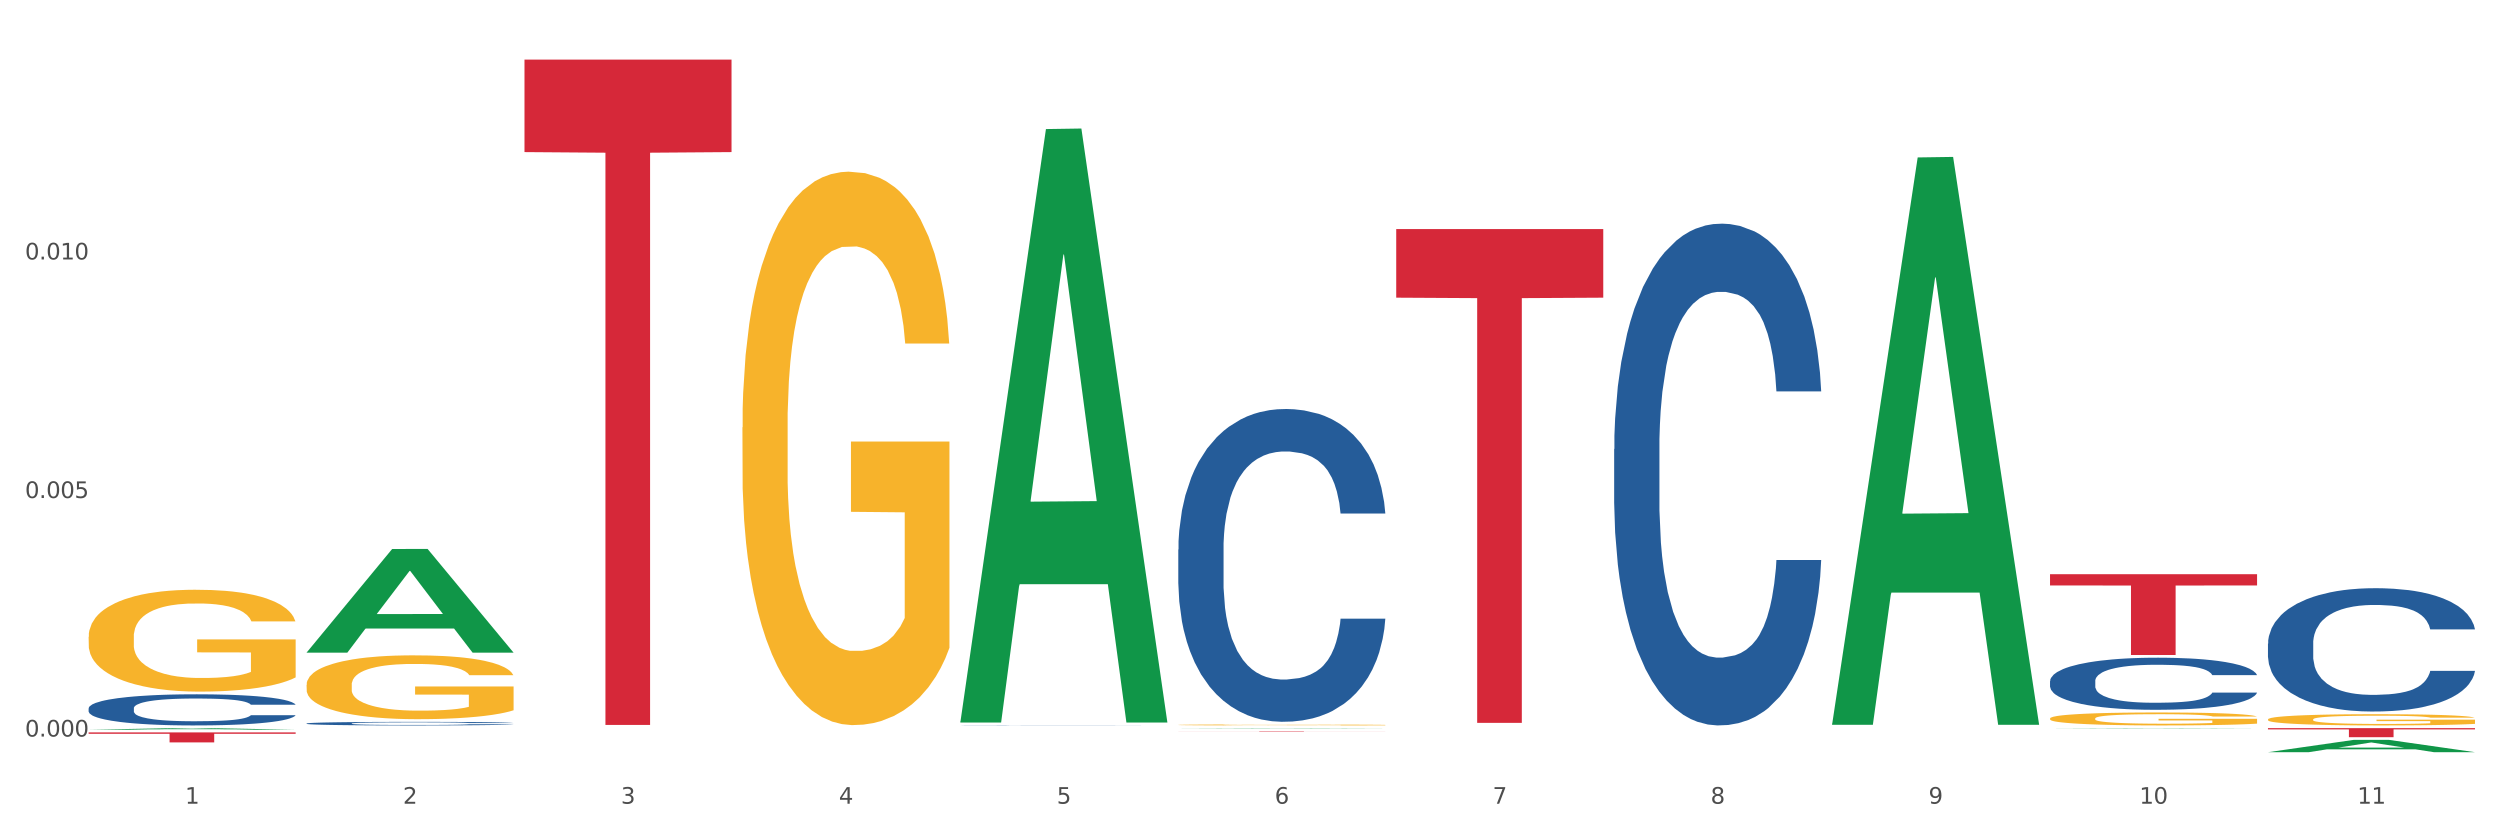 <?xml version="1.0" encoding="utf-8" standalone="no"?>
<!DOCTYPE svg PUBLIC "-//W3C//DTD SVG 1.1//EN"
  "http://www.w3.org/Graphics/SVG/1.1/DTD/svg11.dtd">
<svg xmlns:xlink="http://www.w3.org/1999/xlink" width="1080pt" height="360pt" viewBox="0 0 1080 360" xmlns="http://www.w3.org/2000/svg" version="1.1">
 <rect x="0" y="0" width="1080" height="360" fill="#333333" stroke="none"/>
 <defs>
  <style type="text/css">*{stroke-linejoin: round; stroke-linecap: butt}</style>
 </defs>
 <g id="figure_1">
  <g id="patch_1">
   <path d="M 0 360 
L 1080 360 
L 1080 0 
L 0 0 
z
" style="fill: #ffffff; stroke: #ffffff; stroke-linejoin: miter"/>
  </g>
  <g id="axes_1">
   <g id="matplotlib.axis_1">
    <g id="xtick_1">
     <g id="text_1">
      <!-- 1 -->
      <g style="fill: #4d4d4d" transform="translate(79.949 347.204) scale(0.096 -0.096)">
       <defs>
        <path id="DejaVuSans-31" d="M 794 531 
L 1825 531 
L 1825 4091 
L 703 3866 
L 703 4441 
L 1819 4666 
L 2450 4666 
L 2450 531 
L 3481 531 
L 3481 0 
L 794 0 
L 794 531 
z
" transform="scale(0.016)"/>
       </defs>
       <use xlink:href="#DejaVuSans-31"/>
      </g>
     </g>
    </g>
    <g id="xtick_2">
     <g id="text_2">
      <!-- 2 -->
      <g style="fill: #4d4d4d" transform="translate(174.097 347.204) scale(0.096 -0.096)">
       <defs>
        <path id="DejaVuSans-32" d="M 1228 531 
L 3431 531 
L 3431 0 
L 469 0 
L 469 531 
Q 828 903 1448 1529 
Q 2069 2156 2228 2338 
Q 2531 2678 2651 2914 
Q 2772 3150 2772 3378 
Q 2772 3750 2511 3984 
Q 2250 4219 1831 4219 
Q 1534 4219 1204 4116 
Q 875 4013 500 3803 
L 500 4441 
Q 881 4594 1212 4672 
Q 1544 4750 1819 4750 
Q 2544 4750 2975 4387 
Q 3406 4025 3406 3419 
Q 3406 3131 3298 2873 
Q 3191 2616 2906 2266 
Q 2828 2175 2409 1742 
Q 1991 1309 1228 531 
z
" transform="scale(0.016)"/>
       </defs>
       <use xlink:href="#DejaVuSans-32"/>
      </g>
     </g>
    </g>
    <g id="xtick_3">
     <g id="text_3">
      <!-- 3 -->
      <g style="fill: #4d4d4d" transform="translate(268.244 347.204) scale(0.096 -0.096)">
       <defs>
        <path id="DejaVuSans-33" d="M 2597 2516 
Q 3050 2419 3304 2112 
Q 3559 1806 3559 1356 
Q 3559 666 3084 287 
Q 2609 -91 1734 -91 
Q 1441 -91 1130 -33 
Q 819 25 488 141 
L 488 750 
Q 750 597 1062 519 
Q 1375 441 1716 441 
Q 2309 441 2620 675 
Q 2931 909 2931 1356 
Q 2931 1769 2642 2001 
Q 2353 2234 1838 2234 
L 1294 2234 
L 1294 2753 
L 1863 2753 
Q 2328 2753 2575 2939 
Q 2822 3125 2822 3475 
Q 2822 3834 2567 4026 
Q 2313 4219 1838 4219 
Q 1578 4219 1281 4162 
Q 984 4106 628 3988 
L 628 4550 
Q 988 4650 1302 4700 
Q 1616 4750 1894 4750 
Q 2613 4750 3031 4423 
Q 3450 4097 3450 3541 
Q 3450 3153 3228 2886 
Q 3006 2619 2597 2516 
z
" transform="scale(0.016)"/>
       </defs>
       <use xlink:href="#DejaVuSans-33"/>
      </g>
     </g>
    </g>
    <g id="xtick_4">
     <g id="text_4">
      <!-- 4 -->
      <g style="fill: #4d4d4d" transform="translate(362.392 347.204) scale(0.096 -0.096)">
       <defs>
        <path id="DejaVuSans-34" d="M 2419 4116 
L 825 1625 
L 2419 1625 
L 2419 4116 
z
M 2253 4666 
L 3047 4666 
L 3047 1625 
L 3713 1625 
L 3713 1100 
L 3047 1100 
L 3047 0 
L 2419 0 
L 2419 1100 
L 313 1100 
L 313 1709 
L 2253 4666 
z
" transform="scale(0.016)"/>
       </defs>
       <use xlink:href="#DejaVuSans-34"/>
      </g>
     </g>
    </g>
    <g id="xtick_5">
     <g id="text_5">
      <!-- 5 -->
      <g style="fill: #4d4d4d" transform="translate(456.54 347.204) scale(0.096 -0.096)">
       <defs>
        <path id="DejaVuSans-35" d="M 691 4666 
L 3169 4666 
L 3169 4134 
L 1269 4134 
L 1269 2991 
Q 1406 3038 1543 3061 
Q 1681 3084 1819 3084 
Q 2600 3084 3056 2656 
Q 3513 2228 3513 1497 
Q 3513 744 3044 326 
Q 2575 -91 1722 -91 
Q 1428 -91 1123 -41 
Q 819 9 494 109 
L 494 744 
Q 775 591 1075 516 
Q 1375 441 1709 441 
Q 2250 441 2565 725 
Q 2881 1009 2881 1497 
Q 2881 1984 2565 2268 
Q 2250 2553 1709 2553 
Q 1456 2553 1204 2497 
Q 953 2441 691 2322 
L 691 4666 
z
" transform="scale(0.016)"/>
       </defs>
       <use xlink:href="#DejaVuSans-35"/>
      </g>
     </g>
    </g>
    <g id="xtick_6">
     <g id="text_6">
      <!-- 6 -->
      <g style="fill: #4d4d4d" transform="translate(550.688 347.204) scale(0.096 -0.096)">
       <defs>
        <path id="DejaVuSans-36" d="M 2113 2584 
Q 1688 2584 1439 2293 
Q 1191 2003 1191 1497 
Q 1191 994 1439 701 
Q 1688 409 2113 409 
Q 2538 409 2786 701 
Q 3034 994 3034 1497 
Q 3034 2003 2786 2293 
Q 2538 2584 2113 2584 
z
M 3366 4563 
L 3366 3988 
Q 3128 4100 2886 4159 
Q 2644 4219 2406 4219 
Q 1781 4219 1451 3797 
Q 1122 3375 1075 2522 
Q 1259 2794 1537 2939 
Q 1816 3084 2150 3084 
Q 2853 3084 3261 2657 
Q 3669 2231 3669 1497 
Q 3669 778 3244 343 
Q 2819 -91 2113 -91 
Q 1303 -91 875 529 
Q 447 1150 447 2328 
Q 447 3434 972 4092 
Q 1497 4750 2381 4750 
Q 2619 4750 2861 4703 
Q 3103 4656 3366 4563 
z
" transform="scale(0.016)"/>
       </defs>
       <use xlink:href="#DejaVuSans-36"/>
      </g>
     </g>
    </g>
    <g id="xtick_7">
     <g id="text_7">
      <!-- 7 -->
      <g style="fill: #4d4d4d" transform="translate(644.835 347.204) scale(0.096 -0.096)">
       <defs>
        <path id="DejaVuSans-37" d="M 525 4666 
L 3525 4666 
L 3525 4397 
L 1831 0 
L 1172 0 
L 2766 4134 
L 525 4134 
L 525 4666 
z
" transform="scale(0.016)"/>
       </defs>
       <use xlink:href="#DejaVuSans-37"/>
      </g>
     </g>
    </g>
    <g id="xtick_8">
     <g id="text_8">
      <!-- 8 -->
      <g style="fill: #4d4d4d" transform="translate(738.983 347.204) scale(0.096 -0.096)">
       <defs>
        <path id="DejaVuSans-38" d="M 2034 2216 
Q 1584 2216 1326 1975 
Q 1069 1734 1069 1313 
Q 1069 891 1326 650 
Q 1584 409 2034 409 
Q 2484 409 2743 651 
Q 3003 894 3003 1313 
Q 3003 1734 2745 1975 
Q 2488 2216 2034 2216 
z
M 1403 2484 
Q 997 2584 770 2862 
Q 544 3141 544 3541 
Q 544 4100 942 4425 
Q 1341 4750 2034 4750 
Q 2731 4750 3128 4425 
Q 3525 4100 3525 3541 
Q 3525 3141 3298 2862 
Q 3072 2584 2669 2484 
Q 3125 2378 3379 2068 
Q 3634 1759 3634 1313 
Q 3634 634 3220 271 
Q 2806 -91 2034 -91 
Q 1263 -91 848 271 
Q 434 634 434 1313 
Q 434 1759 690 2068 
Q 947 2378 1403 2484 
z
M 1172 3481 
Q 1172 3119 1398 2916 
Q 1625 2713 2034 2713 
Q 2441 2713 2670 2916 
Q 2900 3119 2900 3481 
Q 2900 3844 2670 4047 
Q 2441 4250 2034 4250 
Q 1625 4250 1398 4047 
Q 1172 3844 1172 3481 
z
" transform="scale(0.016)"/>
       </defs>
       <use xlink:href="#DejaVuSans-38"/>
      </g>
     </g>
    </g>
    <g id="xtick_9">
     <g id="text_9">
      <!-- 9 -->
      <g style="fill: #4d4d4d" transform="translate(833.131 347.204) scale(0.096 -0.096)">
       <defs>
        <path id="DejaVuSans-39" d="M 703 97 
L 703 672 
Q 941 559 1184 500 
Q 1428 441 1663 441 
Q 2288 441 2617 861 
Q 2947 1281 2994 2138 
Q 2813 1869 2534 1725 
Q 2256 1581 1919 1581 
Q 1219 1581 811 2004 
Q 403 2428 403 3163 
Q 403 3881 828 4315 
Q 1253 4750 1959 4750 
Q 2769 4750 3195 4129 
Q 3622 3509 3622 2328 
Q 3622 1225 3098 567 
Q 2575 -91 1691 -91 
Q 1453 -91 1209 -44 
Q 966 3 703 97 
z
M 1959 2075 
Q 2384 2075 2632 2365 
Q 2881 2656 2881 3163 
Q 2881 3666 2632 3958 
Q 2384 4250 1959 4250 
Q 1534 4250 1286 3958 
Q 1038 3666 1038 3163 
Q 1038 2656 1286 2365 
Q 1534 2075 1959 2075 
z
" transform="scale(0.016)"/>
       </defs>
       <use xlink:href="#DejaVuSans-39"/>
      </g>
     </g>
    </g>
    <g id="xtick_10">
     <g id="text_10">
      <!-- 10 -->
      <g style="fill: #4d4d4d" transform="translate(924.224 347.204) scale(0.096 -0.096)">
       <defs>
        <path id="DejaVuSans-30" d="M 2034 4250 
Q 1547 4250 1301 3770 
Q 1056 3291 1056 2328 
Q 1056 1369 1301 889 
Q 1547 409 2034 409 
Q 2525 409 2770 889 
Q 3016 1369 3016 2328 
Q 3016 3291 2770 3770 
Q 2525 4250 2034 4250 
z
M 2034 4750 
Q 2819 4750 3233 4129 
Q 3647 3509 3647 2328 
Q 3647 1150 3233 529 
Q 2819 -91 2034 -91 
Q 1250 -91 836 529 
Q 422 1150 422 2328 
Q 422 3509 836 4129 
Q 1250 4750 2034 4750 
z
" transform="scale(0.016)"/>
       </defs>
       <use xlink:href="#DejaVuSans-31"/>
       <use xlink:href="#DejaVuSans-30" transform="translate(63.623 0)"/>
      </g>
     </g>
    </g>
    <g id="xtick_11">
     <g id="text_11">
      <!-- 11 -->
      <g style="fill: #4d4d4d" transform="translate(1018.372 347.204) scale(0.096 -0.096)">
       <use xlink:href="#DejaVuSans-31"/>
       <use xlink:href="#DejaVuSans-31" transform="translate(63.623 0)"/>
      </g>
     </g>
    </g>
    <g id="xtick_12"/>
    <g id="xtick_13"/>
    <g id="xtick_14"/>
    <g id="xtick_15"/>
    <g id="xtick_16"/>
    <g id="xtick_17"/>
    <g id="xtick_18"/>
    <g id="xtick_19"/>
    <g id="xtick_20"/>
    <g id="xtick_21"/>
   </g>
   <g id="matplotlib.axis_2">
    <g id="ytick_1">
     <g id="text_12">
      <!-- 0.000 -->
      <g style="fill: #4d4d4d" transform="translate(10.8 318.193) scale(0.096 -0.096)">
       <defs>
        <path id="DejaVuSans-2e" d="M 684 794 
L 1344 794 
L 1344 0 
L 684 0 
L 684 794 
z
" transform="scale(0.016)"/>
       </defs>
       <use xlink:href="#DejaVuSans-30"/>
       <use xlink:href="#DejaVuSans-2e" transform="translate(63.623 0)"/>
       <use xlink:href="#DejaVuSans-30" transform="translate(95.41 0)"/>
       <use xlink:href="#DejaVuSans-30" transform="translate(159.033 0)"/>
       <use xlink:href="#DejaVuSans-30" transform="translate(222.656 0)"/>
      </g>
     </g>
    </g>
    <g id="ytick_2">
     <g id="text_13">
      <!-- 0.005 -->
      <g style="fill: #4d4d4d" transform="translate(10.8 215.143) scale(0.096 -0.096)">
       <use xlink:href="#DejaVuSans-30"/>
       <use xlink:href="#DejaVuSans-2e" transform="translate(63.623 0)"/>
       <use xlink:href="#DejaVuSans-30" transform="translate(95.41 0)"/>
       <use xlink:href="#DejaVuSans-30" transform="translate(159.033 0)"/>
       <use xlink:href="#DejaVuSans-35" transform="translate(222.656 0)"/>
      </g>
     </g>
    </g>
    <g id="ytick_3">
     <g id="text_14">
      <!-- 0.010 -->
      <g style="fill: #4d4d4d" transform="translate(10.8 112.093) scale(0.096 -0.096)">
       <use xlink:href="#DejaVuSans-30"/>
       <use xlink:href="#DejaVuSans-2e" transform="translate(63.623 0)"/>
       <use xlink:href="#DejaVuSans-30" transform="translate(95.41 0)"/>
       <use xlink:href="#DejaVuSans-31" transform="translate(159.033 0)"/>
       <use xlink:href="#DejaVuSans-30" transform="translate(222.656 0)"/>
      </g>
     </g>
    </g>
    <g id="ytick_4"/>
    <g id="ytick_5"/>
    <g id="ytick_6"/>
   </g>
   <g id="PolyCollection_1">
    <path d="M 38.283 315.241 
L 38.375 315.241 
L 75.258 314.547 
L 90.564 314.546 
L 127.723 315.243 
L 110.02 315.243 
L 101.998 315.08 
L 63.916 315.08 
L 63.64 315.083 
L 55.894 315.243 
L 38.283 315.243 
L 38.283 315.241 
L 68.711 314.984 
L 97.203 314.983 
L 83.095 314.695 
L 82.911 314.693 
L 82.727 314.695 
L 68.619 314.983 
L 68.711 314.984 
L 38.283 315.241 
z
" clip-path="url(#pedf20ba721)" style="fill: #109648"/>
    <path d="M 509.021 313.166 
L 509.127 313.165 
L 509.127 313.152 
L 509.338 313.14 
L 510.394 313.111 
L 511.978 313.087 
L 513.14 313.075 
L 514.301 313.064 
L 515.674 313.054 
L 517.363 313.043 
L 520.426 313.028 
L 522.327 313.02 
L 524.65 313.011 
L 528.874 312.999 
L 531.936 312.992 
L 535.104 312.986 
L 540.278 312.979 
L 543.657 312.976 
L 547.247 312.974 
L 551.577 312.973 
L 554.85 312.972 
L 562.031 312.973 
L 568.155 312.977 
L 571.112 312.979 
L 574.914 312.984 
L 576.92 312.987 
L 580.193 312.993 
L 583.573 313.001 
L 585.896 313.008 
L 589.38 313.021 
L 592.02 313.034 
L 594.449 313.05 
L 595.716 313.061 
L 596.667 313.072 
L 597.511 313.084 
L 598.356 313.102 
L 579.349 313.102 
L 578.609 313.089 
L 577.448 313.076 
L 575.758 313.064 
L 574.28 313.056 
L 571.746 313.047 
L 569.423 313.041 
L 566.994 313.036 
L 564.037 313.032 
L 561.714 313.03 
L 558.441 313.029 
L 551.999 313.029 
L 547.67 313.032 
L 544.713 313.036 
L 542.812 313.04 
L 541.123 313.043 
L 539.222 313.049 
L 537.004 313.057 
L 535.42 313.064 
L 533.837 313.073 
L 532.569 313.082 
L 531.408 313.093 
L 530.457 313.105 
L 529.718 313.116 
L 529.085 313.131 
L 528.557 313.155 
L 528.557 313.207 
L 528.768 313.219 
L 529.296 313.235 
L 529.929 313.247 
L 530.985 313.261 
L 531.936 313.271 
L 533.731 313.284 
L 535.737 313.296 
L 537.321 313.303 
L 538.905 313.309 
L 541.651 313.318 
L 544.713 313.324 
L 547.353 313.329 
L 550.943 313.333 
L 553.372 313.334 
L 555.484 313.335 
L 560.658 313.335 
L 564.354 313.334 
L 568.472 313.331 
L 571.64 313.328 
L 574.28 313.323 
L 577.237 313.316 
L 579.137 313.31 
L 579.137 313.23 
L 555.906 313.23 
L 555.906 313.176 
L 598.462 313.176 
L 598.462 313.333 
L 596.667 313.341 
L 594.66 313.348 
L 592.548 313.354 
L 589.38 313.362 
L 585.579 313.37 
L 582.2 313.375 
L 578.609 313.38 
L 574.386 313.384 
L 568.895 313.388 
L 565.516 313.39 
L 561.292 313.391 
L 556.329 313.391 
L 551.999 313.39 
L 547.775 313.388 
L 543.34 313.385 
L 539.011 313.38 
L 535.737 313.375 
L 532.464 313.369 
L 528.979 313.361 
L 526.234 313.353 
L 524.122 313.346 
L 521.799 313.337 
L 519.264 313.326 
L 517.363 313.316 
L 515.674 313.305 
L 513.879 313.291 
L 512.612 313.279 
L 511.344 313.264 
L 510.605 313.253 
L 509.761 313.236 
L 509.127 313.212 
L 509.021 313.166 
z
" clip-path="url(#pedf20ba721)" style="fill: #f7b32b"/>
    <path d="M 885.612 310.378 
L 885.718 310.373 
L 885.718 310.189 
L 885.929 310.03 
L 886.985 309.646 
L 888.569 309.329 
L 889.73 309.16 
L 890.892 309.022 
L 892.265 308.884 
L 893.954 308.741 
L 897.016 308.531 
L 898.917 308.424 
L 901.24 308.311 
L 905.464 308.147 
L 908.526 308.055 
L 911.694 307.978 
L 916.869 307.886 
L 920.248 307.845 
L 923.838 307.815 
L 928.167 307.794 
L 931.441 307.789 
L 938.622 307.805 
L 944.746 307.851 
L 947.703 307.886 
L 951.504 307.948 
L 953.511 307.989 
L 956.784 308.071 
L 960.163 308.178 
L 962.486 308.27 
L 965.971 308.444 
L 968.611 308.618 
L 971.04 308.833 
L 972.307 308.981 
L 973.257 309.119 
L 974.102 309.278 
L 974.947 309.529 
L 955.939 309.529 
L 955.2 309.35 
L 954.039 309.181 
L 952.349 309.017 
L 950.871 308.915 
L 948.336 308.787 
L 946.013 308.705 
L 943.585 308.644 
L 940.628 308.592 
L 938.305 308.567 
L 935.031 308.546 
L 928.59 308.551 
L 924.26 308.592 
L 921.304 308.644 
L 919.403 308.69 
L 917.713 308.741 
L 915.813 308.812 
L 913.595 308.92 
L 912.011 309.017 
L 910.427 309.14 
L 909.16 309.263 
L 907.999 309.406 
L 907.048 309.559 
L 906.309 309.718 
L 905.675 309.912 
L 905.147 310.235 
L 905.147 310.935 
L 905.359 311.094 
L 905.887 311.304 
L 906.52 311.462 
L 907.576 311.652 
L 908.526 311.78 
L 910.322 311.964 
L 912.328 312.117 
L 913.912 312.214 
L 915.496 312.296 
L 918.241 312.409 
L 921.304 312.501 
L 923.944 312.557 
L 927.534 312.608 
L 929.963 312.629 
L 932.075 312.639 
L 937.249 312.639 
L 940.945 312.624 
L 945.063 312.588 
L 948.231 312.542 
L 950.871 312.486 
L 953.827 312.393 
L 955.728 312.306 
L 955.728 311.237 
L 932.497 311.232 
L 932.497 310.521 
L 975.052 310.521 
L 975.052 312.608 
L 973.257 312.716 
L 971.251 312.813 
L 969.139 312.9 
L 965.971 313.007 
L 962.17 313.11 
L 958.79 313.181 
L 955.2 313.243 
L 950.976 313.299 
L 945.485 313.35 
L 942.106 313.371 
L 937.882 313.386 
L 932.919 313.391 
L 928.59 313.381 
L 924.366 313.355 
L 919.931 313.309 
L 915.601 313.243 
L 912.328 313.176 
L 909.054 313.094 
L 905.57 312.987 
L 902.824 312.885 
L 900.712 312.792 
L 898.389 312.675 
L 895.855 312.521 
L 893.954 312.383 
L 892.265 312.24 
L 890.469 312.056 
L 889.202 311.897 
L 887.935 311.698 
L 887.196 311.549 
L 886.351 311.319 
L 885.718 310.997 
L 885.612 310.378 
z
" clip-path="url(#pedf20ba721)" style="fill: #f7b32b"/>
    <path d="M 979.76 314.546 
L 1069.2 314.546 
L 1069.2 315.092 
L 1034.017 315.096 
L 1034.017 318.475 
L 1014.73 318.475 
L 1014.73 315.096 
L 979.76 315.092 
L 979.76 314.55 
L 979.76 314.546 
z
" clip-path="url(#pedf20ba721)" style="fill: #d62839"/>
    <path d="M 603.169 98.948 
L 692.609 98.948 
L 692.609 128.595 
L 657.427 128.795 
L 657.427 312.283 
L 638.14 312.283 
L 638.14 128.795 
L 603.169 128.595 
L 603.169 99.148 
L 603.169 98.948 
z
" clip-path="url(#pedf20ba721)" style="fill: #d62839"/>
    <path d="M 509.021 315.843 
L 598.462 315.843 
L 598.462 315.867 
L 563.279 315.867 
L 563.279 316.015 
L 543.992 316.015 
L 543.992 315.867 
L 509.021 315.867 
L 509.021 315.843 
L 509.021 315.843 
z
" clip-path="url(#pedf20ba721)" style="fill: #d62839"/>
    <path d="M 226.578 25.759 
L 316.019 25.759 
L 316.019 65.702 
L 280.836 65.971 
L 280.836 313.18 
L 261.549 313.18 
L 261.549 65.971 
L 226.578 65.702 
L 226.578 26.029 
L 226.578 25.759 
z
" clip-path="url(#pedf20ba721)" style="fill: #d62839"/>
    <path d="M 38.283 316.398 
L 127.723 316.398 
L 127.723 316.997 
L 92.541 317.001 
L 92.541 320.71 
L 73.254 320.71 
L 73.254 317.001 
L 38.283 316.997 
L 38.283 316.402 
L 38.283 316.398 
z
" clip-path="url(#pedf20ba721)" style="fill: #d62839"/>
    <path d="M 320.726 184.642 
L 320.832 184.423 
L 320.832 176.563 
L 321.043 169.794 
L 322.099 153.417 
L 323.683 139.879 
L 324.844 132.673 
L 326.006 126.777 
L 327.379 120.882 
L 329.068 114.768 
L 332.13 105.815 
L 334.031 101.23 
L 336.354 96.426 
L 340.578 89.439 
L 343.64 85.508 
L 346.808 82.233 
L 351.983 78.302 
L 355.362 76.556 
L 358.952 75.245 
L 363.281 74.372 
L 366.555 74.154 
L 373.735 74.809 
L 379.86 76.774 
L 382.817 78.302 
L 386.618 80.923 
L 388.625 82.67 
L 391.898 86.163 
L 395.277 90.749 
L 397.6 94.679 
L 401.085 102.103 
L 403.725 109.527 
L 406.154 118.698 
L 407.421 125.031 
L 408.371 130.926 
L 409.216 137.695 
L 410.061 148.395 
L 391.053 148.395 
L 390.314 140.752 
L 389.153 133.546 
L 387.463 126.559 
L 385.985 122.192 
L 383.45 116.733 
L 381.127 113.239 
L 378.699 110.619 
L 375.742 108.436 
L 373.419 107.344 
L 370.145 106.47 
L 363.704 106.689 
L 359.374 108.436 
L 356.418 110.619 
L 354.517 112.584 
L 352.827 114.768 
L 350.927 117.825 
L 348.709 122.41 
L 347.125 126.559 
L 345.541 131.8 
L 344.274 137.04 
L 343.112 143.154 
L 342.162 149.705 
L 341.423 156.474 
L 340.789 164.771 
L 340.261 178.528 
L 340.261 208.443 
L 340.473 215.212 
L 341.001 224.164 
L 341.634 230.933 
L 342.69 239.012 
L 343.64 244.471 
L 345.436 252.332 
L 347.442 258.883 
L 349.026 263.032 
L 350.61 266.525 
L 353.355 271.329 
L 356.418 275.26 
L 359.058 277.661 
L 362.648 279.845 
L 365.077 280.718 
L 367.189 281.155 
L 372.363 281.155 
L 376.059 280.5 
L 380.177 278.972 
L 383.345 277.006 
L 385.985 274.604 
L 388.941 270.674 
L 390.842 266.962 
L 390.842 221.326 
L 367.611 221.107 
L 367.611 190.756 
L 410.166 190.756 
L 410.166 279.845 
L 408.371 284.43 
L 406.365 288.579 
L 404.253 292.291 
L 401.085 296.877 
L 397.284 301.244 
L 393.904 304.301 
L 390.314 306.921 
L 386.09 309.323 
L 380.599 311.507 
L 377.22 312.38 
L 372.996 313.035 
L 368.033 313.253 
L 363.704 312.817 
L 359.48 311.725 
L 355.045 309.76 
L 350.715 306.921 
L 347.442 304.083 
L 344.168 300.589 
L 340.684 296.003 
L 337.938 291.636 
L 335.826 287.706 
L 333.503 282.684 
L 330.969 276.133 
L 329.068 270.237 
L 327.379 264.123 
L 325.583 256.263 
L 324.316 249.494 
L 323.049 240.978 
L 322.31 234.645 
L 321.465 224.819 
L 320.832 211.063 
L 320.726 184.642 
z
" clip-path="url(#pedf20ba721)" style="fill: #f7b32b"/>
    <path d="M 979.76 310.78 
L 979.865 310.776 
L 979.865 310.616 
L 980.077 310.479 
L 981.132 310.146 
L 982.716 309.872 
L 983.878 309.725 
L 985.04 309.606 
L 986.412 309.486 
L 988.102 309.362 
L 991.164 309.18 
L 993.065 309.087 
L 995.388 308.989 
L 999.612 308.848 
L 1002.674 308.768 
L 1005.842 308.701 
L 1011.016 308.622 
L 1014.395 308.586 
L 1017.986 308.56 
L 1022.315 308.542 
L 1025.589 308.537 
L 1032.769 308.551 
L 1038.894 308.591 
L 1041.85 308.622 
L 1045.652 308.675 
L 1047.658 308.71 
L 1050.932 308.781 
L 1054.311 308.874 
L 1056.634 308.954 
L 1060.119 309.105 
L 1062.759 309.255 
L 1065.187 309.442 
L 1066.454 309.57 
L 1067.405 309.69 
L 1068.25 309.827 
L 1069.094 310.044 
L 1050.087 310.044 
L 1049.348 309.889 
L 1048.186 309.743 
L 1046.497 309.601 
L 1045.018 309.513 
L 1042.484 309.402 
L 1040.161 309.331 
L 1037.732 309.278 
L 1034.776 309.233 
L 1032.452 309.211 
L 1029.179 309.193 
L 1022.738 309.198 
L 1018.408 309.233 
L 1015.451 309.278 
L 1013.551 309.317 
L 1011.861 309.362 
L 1009.96 309.424 
L 1007.743 309.517 
L 1006.159 309.601 
L 1004.575 309.708 
L 1003.308 309.814 
L 1002.146 309.938 
L 1001.196 310.071 
L 1000.457 310.208 
L 999.823 310.377 
L 999.295 310.656 
L 999.295 311.263 
L 999.506 311.401 
L 1000.034 311.583 
L 1000.668 311.72 
L 1001.724 311.884 
L 1002.674 311.995 
L 1004.469 312.154 
L 1006.476 312.287 
L 1008.06 312.372 
L 1009.644 312.442 
L 1012.389 312.54 
L 1015.451 312.62 
L 1018.091 312.669 
L 1021.682 312.713 
L 1024.11 312.731 
L 1026.222 312.739 
L 1031.396 312.739 
L 1035.092 312.726 
L 1039.211 312.695 
L 1042.378 312.655 
L 1045.018 312.606 
L 1047.975 312.527 
L 1049.876 312.451 
L 1049.876 311.525 
L 1026.645 311.52 
L 1026.645 310.904 
L 1069.2 310.904 
L 1069.2 312.713 
L 1067.405 312.806 
L 1065.399 312.89 
L 1063.287 312.966 
L 1060.119 313.059 
L 1056.317 313.147 
L 1052.938 313.209 
L 1049.348 313.262 
L 1045.124 313.311 
L 1039.633 313.356 
L 1036.254 313.373 
L 1032.03 313.387 
L 1027.067 313.391 
L 1022.738 313.382 
L 1018.514 313.36 
L 1014.079 313.32 
L 1009.749 313.262 
L 1006.476 313.205 
L 1003.202 313.134 
L 999.717 313.041 
L 996.972 312.952 
L 994.86 312.872 
L 992.537 312.77 
L 990.003 312.637 
L 988.102 312.518 
L 986.412 312.394 
L 984.617 312.234 
L 983.35 312.097 
L 982.083 311.924 
L 981.344 311.795 
L 980.499 311.596 
L 979.865 311.317 
L 979.76 310.78 
z
" clip-path="url(#pedf20ba721)" style="fill: #f7b32b"/>
    <path d="M 38.283 305.982 
L 38.389 305.97 
L 38.389 305.626 
L 38.706 305.159 
L 39.869 304.299 
L 41.349 303.648 
L 43.886 302.886 
L 45.261 302.566 
L 47.058 302.21 
L 50.758 301.633 
L 54.987 301.141 
L 57.947 300.871 
L 60.167 300.699 
L 65.136 300.392 
L 67.991 300.256 
L 70.951 300.146 
L 73.488 300.072 
L 77.717 299.986 
L 81.1 299.949 
L 85.012 299.937 
L 88.289 299.949 
L 92.624 299.998 
L 98.967 300.146 
L 101.399 300.232 
L 104.676 300.379 
L 108.059 300.576 
L 110.808 300.772 
L 113.98 301.055 
L 117.257 301.424 
L 120.429 301.891 
L 122.649 302.321 
L 124.446 302.775 
L 126.032 303.328 
L 127.195 303.93 
L 127.723 304.434 
L 108.376 304.434 
L 107.848 303.979 
L 106.79 303.488 
L 105.733 303.156 
L 104.57 302.886 
L 102.773 302.579 
L 101.187 302.382 
L 98.544 302.149 
L 96.113 302.001 
L 94.104 301.915 
L 91.672 301.841 
L 86.492 301.768 
L 82.792 301.768 
L 80.466 301.792 
L 77.611 301.854 
L 75.18 301.94 
L 72.325 302.087 
L 70.105 302.247 
L 67.885 302.456 
L 66.616 302.603 
L 64.713 302.873 
L 63.445 303.095 
L 61.753 303.476 
L 60.802 303.746 
L 59.11 304.446 
L 58.37 304.962 
L 58.053 305.319 
L 57.841 305.712 
L 57.841 307.628 
L 58.476 308.489 
L 59.004 308.857 
L 59.85 309.275 
L 61.436 309.816 
L 63.762 310.344 
L 66.193 310.725 
L 68.202 310.958 
L 70.105 311.13 
L 72.008 311.265 
L 74.334 311.388 
L 76.237 311.462 
L 79.091 311.536 
L 82.475 311.573 
L 85.118 311.573 
L 90.509 311.511 
L 92.941 311.45 
L 95.267 311.364 
L 97.804 311.229 
L 99.813 311.081 
L 100.976 310.971 
L 102.879 310.737 
L 104.359 310.491 
L 105.628 310.209 
L 106.473 309.963 
L 107.425 309.594 
L 108.165 309.177 
L 108.376 308.955 
L 127.723 308.955 
L 127.3 309.398 
L 126.56 309.828 
L 125.08 310.405 
L 123.917 310.737 
L 122.12 311.143 
L 120.217 311.487 
L 117.574 311.867 
L 115.142 312.15 
L 112.605 312.396 
L 109.856 312.617 
L 104.887 312.924 
L 103.09 313.01 
L 99.284 313.158 
L 96.324 313.244 
L 91.989 313.33 
L 87.549 313.379 
L 82.897 313.391 
L 78.774 313.366 
L 74.228 313.293 
L 71.374 313.219 
L 68.202 313.108 
L 64.502 312.936 
L 61.013 312.728 
L 57.736 312.482 
L 54.67 312.199 
L 51.815 311.88 
L 48.115 311.351 
L 45.366 310.835 
L 43.358 310.356 
L 41.983 309.951 
L 40.609 309.435 
L 39.869 309.078 
L 38.706 308.218 
L 38.283 307.42 
L 38.283 305.982 
z
" clip-path="url(#pedf20ba721)" style="fill: #255c99"/>
    <path d="M 132.431 312.54 
L 132.536 312.538 
L 132.536 312.499 
L 132.854 312.445 
L 134.016 312.346 
L 135.497 312.272 
L 138.034 312.184 
L 139.408 312.147 
L 141.206 312.106 
L 144.906 312.04 
L 149.135 311.984 
L 152.095 311.953 
L 154.315 311.933 
L 159.284 311.898 
L 162.138 311.882 
L 165.099 311.869 
L 167.636 311.861 
L 171.865 311.851 
L 175.248 311.847 
L 179.16 311.845 
L 182.437 311.847 
L 186.771 311.852 
L 193.115 311.869 
L 195.546 311.879 
L 198.824 311.896 
L 202.207 311.919 
L 204.956 311.941 
L 208.127 311.974 
L 211.405 312.016 
L 214.576 312.07 
L 216.796 312.119 
L 218.594 312.171 
L 220.179 312.235 
L 221.342 312.304 
L 221.871 312.362 
L 202.524 312.362 
L 201.995 312.31 
L 200.938 312.253 
L 199.881 312.215 
L 198.718 312.184 
L 196.921 312.149 
L 195.335 312.126 
L 192.692 312.099 
L 190.26 312.082 
L 188.252 312.073 
L 185.82 312.064 
L 180.64 312.056 
L 176.939 312.056 
L 174.614 312.059 
L 171.759 312.066 
L 169.327 312.075 
L 166.473 312.092 
L 164.253 312.111 
L 162.033 312.135 
L 160.764 312.152 
L 158.861 312.183 
L 157.592 312.208 
L 155.901 312.252 
L 154.949 312.283 
L 153.258 312.363 
L 152.518 312.423 
L 152.201 312.464 
L 151.989 312.509 
L 151.989 312.729 
L 152.623 312.828 
L 153.152 312.87 
L 153.998 312.918 
L 155.584 312.98 
L 157.91 313.041 
L 160.341 313.085 
L 162.35 313.112 
L 164.253 313.131 
L 166.156 313.147 
L 168.482 313.161 
L 170.385 313.169 
L 173.239 313.178 
L 176.622 313.182 
L 179.265 313.182 
L 184.657 313.175 
L 187.089 313.168 
L 189.414 313.158 
L 191.952 313.143 
L 193.961 313.126 
L 195.123 313.113 
L 197.026 313.086 
L 198.507 313.058 
L 199.775 313.025 
L 200.621 312.997 
L 201.572 312.955 
L 202.313 312.907 
L 202.524 312.881 
L 221.871 312.881 
L 221.448 312.932 
L 220.708 312.982 
L 219.228 313.048 
L 218.065 313.086 
L 216.268 313.133 
L 214.365 313.172 
L 211.722 313.216 
L 209.29 313.248 
L 206.753 313.277 
L 204.004 313.302 
L 199.035 313.337 
L 197.238 313.347 
L 193.432 313.364 
L 190.472 313.374 
L 186.137 313.384 
L 181.697 313.39 
L 177.045 313.391 
L 172.922 313.388 
L 168.376 313.38 
L 165.521 313.371 
L 162.35 313.359 
L 158.65 313.339 
L 155.161 313.315 
L 151.883 313.287 
L 148.817 313.254 
L 145.963 313.217 
L 142.263 313.157 
L 139.514 313.097 
L 137.505 313.042 
L 136.131 312.996 
L 134.757 312.937 
L 134.016 312.896 
L 132.854 312.797 
L 132.431 312.705 
L 132.431 312.54 
z
" clip-path="url(#pedf20ba721)" style="fill: #255c99"/>
    <path d="M 414.874 313.336 
L 414.979 313.336 
L 414.979 313.334 
L 415.297 313.33 
L 416.46 313.324 
L 417.94 313.319 
L 420.477 313.313 
L 421.851 313.311 
L 423.649 313.308 
L 427.349 313.304 
L 431.578 313.3 
L 434.538 313.298 
L 436.758 313.297 
L 441.727 313.295 
L 444.581 313.294 
L 447.542 313.293 
L 450.079 313.292 
L 454.308 313.292 
L 457.691 313.291 
L 461.603 313.291 
L 464.88 313.291 
L 469.214 313.292 
L 475.558 313.293 
L 477.989 313.294 
L 481.267 313.295 
L 484.65 313.296 
L 487.399 313.298 
L 490.57 313.3 
L 493.848 313.302 
L 497.019 313.306 
L 499.239 313.309 
L 501.037 313.312 
L 502.622 313.316 
L 503.785 313.321 
L 504.314 313.325 
L 484.967 313.325 
L 484.438 313.321 
L 483.381 313.318 
L 482.324 313.315 
L 481.161 313.313 
L 479.364 313.311 
L 477.778 313.309 
L 475.135 313.308 
L 472.703 313.307 
L 470.695 313.306 
L 468.263 313.305 
L 463.083 313.305 
L 459.382 313.305 
L 457.057 313.305 
L 454.202 313.306 
L 451.77 313.306 
L 448.916 313.307 
L 446.696 313.308 
L 444.476 313.31 
L 443.207 313.311 
L 441.304 313.313 
L 440.035 313.315 
L 438.344 313.318 
L 437.392 313.32 
L 435.701 313.325 
L 434.961 313.329 
L 434.644 313.331 
L 434.432 313.334 
L 434.432 313.348 
L 435.066 313.355 
L 435.595 313.357 
L 436.441 313.361 
L 438.027 313.365 
L 440.353 313.368 
L 442.784 313.371 
L 444.793 313.373 
L 446.696 313.374 
L 448.599 313.375 
L 450.925 313.376 
L 452.828 313.377 
L 455.682 313.377 
L 459.065 313.378 
L 461.708 313.378 
L 467.1 313.377 
L 469.532 313.377 
L 471.858 313.376 
L 474.395 313.375 
L 476.404 313.374 
L 477.566 313.373 
L 479.469 313.371 
L 480.95 313.37 
L 482.218 313.367 
L 483.064 313.366 
L 484.015 313.363 
L 484.756 313.36 
L 484.967 313.358 
L 504.314 313.358 
L 503.891 313.361 
L 503.151 313.365 
L 501.671 313.369 
L 500.508 313.371 
L 498.711 313.374 
L 496.808 313.377 
L 494.165 313.38 
L 491.733 313.382 
L 489.196 313.384 
L 486.447 313.385 
L 481.478 313.388 
L 479.681 313.388 
L 475.875 313.389 
L 472.915 313.39 
L 468.58 313.391 
L 464.14 313.391 
L 459.488 313.391 
L 455.365 313.391 
L 450.819 313.39 
L 447.964 313.39 
L 444.793 313.389 
L 441.093 313.388 
L 437.604 313.386 
L 434.326 313.384 
L 431.26 313.382 
L 428.406 313.38 
L 424.706 313.376 
L 421.957 313.372 
L 419.948 313.369 
L 418.574 313.366 
L 417.2 313.362 
L 416.46 313.359 
L 415.297 313.353 
L 414.874 313.347 
L 414.874 313.336 
z
" clip-path="url(#pedf20ba721)" style="fill: #255c99"/>
    <path d="M 509.021 237.403 
L 509.127 237.28 
L 509.127 233.824 
L 509.444 229.135 
L 510.607 220.496 
L 512.087 213.956 
L 514.625 206.305 
L 515.999 203.096 
L 517.796 199.517 
L 521.496 193.717 
L 525.725 188.781 
L 528.686 186.066 
L 530.906 184.338 
L 535.875 181.253 
L 538.729 179.896 
L 541.689 178.785 
L 544.227 178.044 
L 548.455 177.181 
L 551.839 176.81 
L 555.75 176.687 
L 559.028 176.81 
L 563.362 177.304 
L 569.705 178.785 
L 572.137 179.649 
L 575.414 181.13 
L 578.797 183.104 
L 581.546 185.079 
L 584.718 187.917 
L 587.995 191.619 
L 591.167 196.309 
L 593.387 200.628 
L 595.184 205.194 
L 596.77 210.747 
L 597.933 216.794 
L 598.462 221.854 
L 579.115 221.854 
L 578.586 217.288 
L 577.529 212.351 
L 576.472 209.019 
L 575.309 206.305 
L 573.511 203.219 
L 571.926 201.245 
L 569.283 198.9 
L 566.851 197.419 
L 564.842 196.555 
L 562.411 195.815 
L 557.23 195.075 
L 553.53 195.075 
L 551.204 195.321 
L 548.35 195.938 
L 545.918 196.802 
L 543.064 198.283 
L 540.843 199.887 
L 538.623 201.985 
L 537.355 203.466 
L 535.452 206.181 
L 534.183 208.402 
L 532.492 212.228 
L 531.54 214.943 
L 529.848 221.977 
L 529.108 227.16 
L 528.791 230.739 
L 528.58 234.688 
L 528.58 253.939 
L 529.214 262.578 
L 529.743 266.28 
L 530.589 270.476 
L 532.174 275.906 
L 534.5 281.212 
L 536.932 285.038 
L 538.941 287.383 
L 540.843 289.11 
L 542.746 290.468 
L 545.072 291.702 
L 546.975 292.442 
L 549.83 293.183 
L 553.213 293.553 
L 555.856 293.553 
L 561.248 292.936 
L 563.679 292.319 
L 566.005 291.455 
L 568.542 290.098 
L 570.551 288.617 
L 571.714 287.506 
L 573.617 285.161 
L 575.097 282.693 
L 576.366 279.855 
L 577.212 277.387 
L 578.163 273.684 
L 578.903 269.489 
L 579.115 267.267 
L 598.462 267.267 
L 598.039 271.71 
L 597.299 276.029 
L 595.819 281.829 
L 594.656 285.161 
L 592.858 289.234 
L 590.955 292.689 
L 588.312 296.515 
L 585.881 299.353 
L 583.343 301.821 
L 580.595 304.042 
L 575.626 307.128 
L 573.829 307.991 
L 570.023 309.472 
L 567.062 310.336 
L 562.728 311.2 
L 558.288 311.694 
L 553.636 311.817 
L 549.513 311.57 
L 544.967 310.83 
L 542.112 310.089 
L 538.941 308.979 
L 535.24 307.251 
L 531.751 305.153 
L 528.474 302.685 
L 525.408 299.847 
L 522.554 296.638 
L 518.853 291.332 
L 516.105 286.149 
L 514.096 281.336 
L 512.722 277.263 
L 511.347 272.08 
L 510.607 268.501 
L 509.444 259.863 
L 509.021 251.842 
L 509.021 237.403 
z
" clip-path="url(#pedf20ba721)" style="fill: #255c99"/>
    <path d="M 697.317 194.015 
L 697.422 193.817 
L 697.422 188.274 
L 697.74 180.751 
L 698.903 166.893 
L 700.383 156.401 
L 702.92 144.126 
L 704.294 138.979 
L 706.092 133.238 
L 709.792 123.934 
L 714.021 116.015 
L 716.981 111.659 
L 719.201 108.888 
L 724.17 103.939 
L 727.024 101.761 
L 729.985 99.979 
L 732.522 98.791 
L 736.751 97.406 
L 740.134 96.812 
L 744.046 96.614 
L 747.323 96.812 
L 751.657 97.603 
L 758.001 99.979 
L 760.432 101.365 
L 763.71 103.741 
L 767.093 106.908 
L 769.842 110.076 
L 773.013 114.629 
L 776.291 120.568 
L 779.462 128.091 
L 781.682 135.02 
L 783.48 142.345 
L 785.065 151.253 
L 786.228 160.954 
L 786.757 169.071 
L 767.41 169.071 
L 766.881 161.746 
L 765.824 153.827 
L 764.767 148.482 
L 763.604 144.126 
L 761.807 139.177 
L 760.221 136.01 
L 757.578 132.248 
L 755.146 129.873 
L 753.138 128.487 
L 750.706 127.299 
L 745.526 126.111 
L 741.825 126.111 
L 739.5 126.507 
L 736.645 127.497 
L 734.213 128.883 
L 731.359 131.258 
L 729.139 133.832 
L 726.919 137.198 
L 725.65 139.573 
L 723.747 143.929 
L 722.478 147.492 
L 720.787 153.629 
L 719.835 157.984 
L 718.144 169.269 
L 717.404 177.583 
L 717.087 183.325 
L 716.875 189.66 
L 716.875 220.543 
L 717.509 234.401 
L 718.038 240.34 
L 718.884 247.071 
L 720.47 255.782 
L 722.796 264.294 
L 725.227 270.431 
L 727.236 274.193 
L 729.139 276.965 
L 731.042 279.142 
L 733.368 281.122 
L 735.271 282.31 
L 738.125 283.498 
L 741.508 284.091 
L 744.151 284.091 
L 749.543 283.102 
L 751.975 282.112 
L 754.301 280.726 
L 756.838 278.548 
L 758.847 276.173 
L 760.009 274.391 
L 761.912 270.629 
L 763.393 266.67 
L 764.661 262.117 
L 765.507 258.157 
L 766.458 252.218 
L 767.199 245.487 
L 767.41 241.924 
L 786.757 241.924 
L 786.334 249.051 
L 785.594 255.98 
L 784.114 265.284 
L 782.951 270.629 
L 781.154 277.162 
L 779.251 282.706 
L 776.608 288.843 
L 774.176 293.396 
L 771.639 297.355 
L 768.89 300.919 
L 763.921 305.868 
L 762.124 307.254 
L 758.318 309.63 
L 755.358 311.015 
L 751.023 312.401 
L 746.583 313.193 
L 741.931 313.391 
L 737.808 312.995 
L 733.262 311.807 
L 730.407 310.619 
L 727.236 308.838 
L 723.536 306.066 
L 720.047 302.701 
L 716.769 298.741 
L 713.704 294.188 
L 710.849 289.041 
L 707.149 280.528 
L 704.4 272.213 
L 702.391 264.492 
L 701.017 257.959 
L 699.643 249.645 
L 698.903 243.903 
L 697.74 230.046 
L 697.317 217.178 
L 697.317 194.015 
z
" clip-path="url(#pedf20ba721)" style="fill: #255c99"/>
    <path d="M 885.612 294.238 
L 885.718 294.218 
L 885.718 293.642 
L 886.035 292.861 
L 887.198 291.422 
L 888.678 290.333 
L 891.215 289.058 
L 892.59 288.524 
L 894.387 287.928 
L 898.087 286.962 
L 902.316 286.139 
L 905.276 285.687 
L 907.496 285.399 
L 912.465 284.885 
L 915.32 284.659 
L 918.28 284.474 
L 920.817 284.351 
L 925.046 284.207 
L 928.429 284.145 
L 932.341 284.125 
L 935.618 284.145 
L 939.953 284.227 
L 946.296 284.474 
L 948.728 284.618 
L 952.005 284.865 
L 955.388 285.194 
L 958.137 285.523 
L 961.309 285.995 
L 964.586 286.612 
L 967.758 287.393 
L 969.978 288.113 
L 971.775 288.873 
L 973.361 289.798 
L 974.524 290.806 
L 975.052 291.648 
L 955.705 291.648 
L 955.177 290.888 
L 954.119 290.066 
L 953.062 289.511 
L 951.899 289.058 
L 950.102 288.544 
L 948.516 288.215 
L 945.873 287.825 
L 943.442 287.578 
L 941.433 287.434 
L 939.001 287.311 
L 933.821 287.188 
L 930.121 287.188 
L 927.795 287.229 
L 924.94 287.332 
L 922.509 287.475 
L 919.654 287.722 
L 917.434 287.989 
L 915.214 288.339 
L 913.945 288.585 
L 912.042 289.038 
L 910.774 289.408 
L 909.082 290.045 
L 908.131 290.497 
L 906.439 291.669 
L 905.699 292.532 
L 905.382 293.128 
L 905.17 293.786 
L 905.17 296.993 
L 905.805 298.432 
L 906.333 299.049 
L 907.179 299.748 
L 908.765 300.652 
L 911.091 301.536 
L 913.522 302.173 
L 915.531 302.564 
L 917.434 302.852 
L 919.337 303.078 
L 921.663 303.283 
L 923.566 303.407 
L 926.42 303.53 
L 929.804 303.592 
L 932.447 303.592 
L 937.838 303.489 
L 940.27 303.386 
L 942.596 303.242 
L 945.133 303.016 
L 947.142 302.769 
L 948.305 302.584 
L 950.208 302.194 
L 951.688 301.783 
L 952.957 301.31 
L 953.802 300.899 
L 954.754 300.282 
L 955.494 299.583 
L 955.705 299.213 
L 975.052 299.213 
L 974.629 299.953 
L 973.889 300.673 
L 972.409 301.639 
L 971.246 302.194 
L 969.449 302.872 
L 967.546 303.448 
L 964.903 304.085 
L 962.471 304.558 
L 959.934 304.969 
L 957.185 305.339 
L 952.217 305.853 
L 950.419 305.997 
L 946.613 306.243 
L 943.653 306.387 
L 939.319 306.531 
L 934.878 306.614 
L 930.226 306.634 
L 926.103 306.593 
L 921.557 306.47 
L 918.703 306.346 
L 915.531 306.161 
L 911.831 305.873 
L 908.342 305.524 
L 905.065 305.113 
L 901.999 304.64 
L 899.144 304.106 
L 895.444 303.222 
L 892.695 302.358 
L 890.687 301.557 
L 889.312 300.878 
L 887.938 300.015 
L 887.198 299.419 
L 886.035 297.98 
L 885.612 296.644 
L 885.612 294.238 
z
" clip-path="url(#pedf20ba721)" style="fill: #255c99"/>
    <path d="M 979.76 278.041 
L 979.865 277.992 
L 979.865 276.63 
L 980.183 274.781 
L 981.346 271.374 
L 982.826 268.795 
L 985.363 265.779 
L 986.737 264.513 
L 988.535 263.102 
L 992.235 260.815 
L 996.464 258.869 
L 999.424 257.798 
L 1001.644 257.117 
L 1006.613 255.901 
L 1009.467 255.365 
L 1012.428 254.928 
L 1014.965 254.636 
L 1019.194 254.295 
L 1022.577 254.149 
L 1026.489 254.1 
L 1029.766 254.149 
L 1034.101 254.344 
L 1040.444 254.928 
L 1042.875 255.268 
L 1046.153 255.852 
L 1049.536 256.631 
L 1052.285 257.409 
L 1055.456 258.528 
L 1058.734 259.988 
L 1061.905 261.837 
L 1064.125 263.54 
L 1065.923 265.341 
L 1067.508 267.53 
L 1068.671 269.915 
L 1069.2 271.91 
L 1049.853 271.91 
L 1049.324 270.109 
L 1048.267 268.163 
L 1047.21 266.849 
L 1046.047 265.779 
L 1044.25 264.562 
L 1042.664 263.784 
L 1040.021 262.859 
L 1037.589 262.275 
L 1035.581 261.934 
L 1033.149 261.643 
L 1027.969 261.351 
L 1024.268 261.351 
L 1021.943 261.448 
L 1019.088 261.691 
L 1016.656 262.032 
L 1013.802 262.616 
L 1011.582 263.248 
L 1009.362 264.075 
L 1008.093 264.659 
L 1006.19 265.73 
L 1004.921 266.606 
L 1003.23 268.114 
L 1002.278 269.185 
L 1000.587 271.958 
L 999.847 274.002 
L 999.53 275.413 
L 999.318 276.97 
L 999.318 284.561 
L 999.952 287.967 
L 1000.481 289.427 
L 1001.327 291.081 
L 1002.913 293.222 
L 1005.239 295.315 
L 1007.67 296.823 
L 1009.679 297.748 
L 1011.582 298.429 
L 1013.485 298.964 
L 1015.811 299.451 
L 1017.714 299.743 
L 1020.568 300.035 
L 1023.951 300.181 
L 1026.594 300.181 
L 1031.986 299.937 
L 1034.418 299.694 
L 1036.744 299.353 
L 1039.281 298.818 
L 1041.29 298.234 
L 1042.452 297.796 
L 1044.355 296.872 
L 1045.836 295.899 
L 1047.104 294.779 
L 1047.95 293.806 
L 1048.901 292.347 
L 1049.642 290.692 
L 1049.853 289.816 
L 1069.2 289.816 
L 1068.777 291.568 
L 1068.037 293.271 
L 1066.557 295.558 
L 1065.394 296.872 
L 1063.597 298.478 
L 1061.694 299.84 
L 1059.051 301.348 
L 1056.619 302.468 
L 1054.082 303.441 
L 1051.333 304.317 
L 1046.364 305.533 
L 1044.567 305.874 
L 1040.761 306.458 
L 1037.801 306.798 
L 1033.466 307.139 
L 1029.026 307.334 
L 1024.374 307.382 
L 1020.251 307.285 
L 1015.705 306.993 
L 1012.851 306.701 
L 1009.679 306.263 
L 1005.979 305.582 
L 1002.49 304.755 
L 999.212 303.781 
L 996.147 302.662 
L 993.292 301.397 
L 989.592 299.305 
L 986.843 297.261 
L 984.834 295.363 
L 983.46 293.758 
L 982.086 291.714 
L 981.346 290.303 
L 980.183 286.897 
L 979.76 283.734 
L 979.76 278.041 
z
" clip-path="url(#pedf20ba721)" style="fill: #255c99"/>
    <path d="M 38.283 275.108 
L 38.389 275.068 
L 38.389 273.621 
L 38.6 272.375 
L 39.656 269.36 
L 41.24 266.868 
L 42.401 265.542 
L 43.563 264.457 
L 44.936 263.372 
L 46.625 262.246 
L 49.687 260.598 
L 51.588 259.754 
L 53.911 258.87 
L 58.135 257.584 
L 61.197 256.86 
L 64.365 256.257 
L 69.54 255.534 
L 72.919 255.212 
L 76.509 254.971 
L 80.838 254.81 
L 84.112 254.77 
L 91.292 254.891 
L 97.417 255.253 
L 100.374 255.534 
L 104.175 256.016 
L 106.182 256.338 
L 109.455 256.981 
L 112.834 257.825 
L 115.157 258.548 
L 118.642 259.915 
L 121.282 261.282 
L 123.711 262.97 
L 124.978 264.135 
L 125.928 265.22 
L 126.773 266.466 
L 127.618 268.436 
L 108.61 268.436 
L 107.871 267.029 
L 106.71 265.703 
L 105.02 264.417 
L 103.542 263.613 
L 101.007 262.608 
L 98.684 261.965 
L 96.256 261.483 
L 93.299 261.081 
L 90.976 260.88 
L 87.702 260.719 
L 81.261 260.759 
L 76.931 261.081 
L 73.975 261.483 
L 72.074 261.844 
L 70.384 262.246 
L 68.484 262.809 
L 66.266 263.653 
L 64.682 264.417 
L 63.098 265.381 
L 61.831 266.346 
L 60.669 267.471 
L 59.719 268.677 
L 58.98 269.923 
L 58.346 271.45 
L 57.818 273.983 
L 57.818 279.489 
L 58.03 280.735 
L 58.558 282.383 
L 59.191 283.629 
L 60.247 285.116 
L 61.197 286.121 
L 62.993 287.568 
L 64.999 288.774 
L 66.583 289.537 
L 68.167 290.18 
L 70.912 291.065 
L 73.975 291.788 
L 76.615 292.23 
L 80.205 292.632 
L 82.634 292.793 
L 84.745 292.873 
L 89.92 292.873 
L 93.616 292.753 
L 97.734 292.471 
L 100.902 292.11 
L 103.542 291.668 
L 106.498 290.944 
L 108.399 290.261 
L 108.399 281.86 
L 85.168 281.82 
L 85.168 276.233 
L 127.723 276.233 
L 127.723 292.632 
L 125.928 293.476 
L 123.922 294.24 
L 121.81 294.923 
L 118.642 295.767 
L 114.841 296.571 
L 111.461 297.134 
L 107.871 297.616 
L 103.647 298.058 
L 98.156 298.46 
L 94.777 298.621 
L 90.553 298.742 
L 85.59 298.782 
L 81.261 298.701 
L 77.037 298.5 
L 72.602 298.139 
L 68.272 297.616 
L 64.999 297.094 
L 61.725 296.451 
L 58.241 295.607 
L 55.495 294.803 
L 53.383 294.079 
L 51.06 293.155 
L 48.526 291.949 
L 46.625 290.864 
L 44.936 289.738 
L 43.14 288.291 
L 41.873 287.045 
L 40.606 285.478 
L 39.867 284.312 
L 39.022 282.504 
L 38.389 279.971 
L 38.283 275.108 
z
" clip-path="url(#pedf20ba721)" style="fill: #f7b32b"/>
    <path d="M 132.431 295.853 
L 132.536 295.828 
L 132.536 294.921 
L 132.747 294.14 
L 133.803 292.251 
L 135.387 290.689 
L 136.549 289.858 
L 137.71 289.178 
L 139.083 288.498 
L 140.773 287.792 
L 143.835 286.76 
L 145.736 286.231 
L 148.059 285.676 
L 152.283 284.87 
L 155.345 284.417 
L 158.513 284.039 
L 163.687 283.586 
L 167.066 283.384 
L 170.657 283.233 
L 174.986 283.132 
L 178.26 283.107 
L 185.44 283.183 
L 191.565 283.409 
L 194.521 283.586 
L 198.323 283.888 
L 200.329 284.09 
L 203.603 284.493 
L 206.982 285.022 
L 209.305 285.475 
L 212.79 286.331 
L 215.43 287.188 
L 217.858 288.246 
L 219.125 288.976 
L 220.076 289.657 
L 220.921 290.437 
L 221.765 291.672 
L 202.758 291.672 
L 202.019 290.79 
L 200.857 289.959 
L 199.168 289.153 
L 197.689 288.649 
L 195.155 288.019 
L 192.832 287.616 
L 190.403 287.314 
L 187.446 287.062 
L 185.123 286.936 
L 181.85 286.835 
L 175.408 286.86 
L 171.079 287.062 
L 168.122 287.314 
L 166.222 287.541 
L 164.532 287.792 
L 162.631 288.145 
L 160.414 288.674 
L 158.83 289.153 
L 157.246 289.757 
L 155.979 290.362 
L 154.817 291.067 
L 153.867 291.823 
L 153.128 292.604 
L 152.494 293.561 
L 151.966 295.148 
L 151.966 298.599 
L 152.177 299.38 
L 152.705 300.413 
L 153.339 301.194 
L 154.395 302.126 
L 155.345 302.755 
L 157.14 303.662 
L 159.147 304.418 
L 160.731 304.896 
L 162.314 305.3 
L 165.06 305.854 
L 168.122 306.307 
L 170.762 306.584 
L 174.353 306.836 
L 176.781 306.937 
L 178.893 306.987 
L 184.067 306.987 
L 187.763 306.912 
L 191.882 306.735 
L 195.049 306.509 
L 197.689 306.232 
L 200.646 305.778 
L 202.547 305.35 
L 202.547 300.085 
L 179.316 300.06 
L 179.316 296.559 
L 221.871 296.559 
L 221.871 306.836 
L 220.076 307.365 
L 218.069 307.844 
L 215.958 308.272 
L 212.79 308.801 
L 208.988 309.305 
L 205.609 309.657 
L 202.019 309.96 
L 197.795 310.237 
L 192.304 310.489 
L 188.925 310.589 
L 184.701 310.665 
L 179.738 310.69 
L 175.408 310.64 
L 171.185 310.514 
L 166.75 310.287 
L 162.42 309.96 
L 159.147 309.632 
L 155.873 309.229 
L 152.388 308.7 
L 149.643 308.196 
L 147.531 307.743 
L 145.208 307.164 
L 142.674 306.408 
L 140.773 305.728 
L 139.083 305.022 
L 137.288 304.116 
L 136.021 303.335 
L 134.754 302.352 
L 134.015 301.622 
L 133.17 300.488 
L 132.536 298.901 
L 132.431 295.853 
z
" clip-path="url(#pedf20ba721)" style="fill: #f7b32b"/>
    <path d="M 885.612 248.063 
L 975.052 248.063 
L 975.052 252.914 
L 939.87 252.947 
L 939.87 282.97 
L 920.583 282.97 
L 920.583 252.947 
L 885.612 252.914 
L 885.612 248.096 
L 885.612 248.063 
z
" clip-path="url(#pedf20ba721)" style="fill: #d62839"/>
    <path d="M 132.431 281.868 
L 132.523 281.826 
L 169.405 237.169 
L 184.712 237.127 
L 221.871 281.952 
L 204.167 281.952 
L 196.145 271.514 
L 158.064 271.514 
L 157.787 271.682 
L 150.042 281.952 
L 132.431 281.952 
L 132.431 281.868 
L 162.859 265.285 
L 191.351 265.243 
L 177.243 246.681 
L 177.059 246.597 
L 176.874 246.723 
L 162.767 265.243 
L 162.859 265.285 
L 132.431 281.868 
z
" clip-path="url(#pedf20ba721)" style="fill: #109648"/>
    <path d="M 979.76 324.94 
L 979.852 324.935 
L 1016.735 319.636 
L 1032.041 319.631 
L 1069.2 324.95 
L 1051.496 324.95 
L 1043.474 323.711 
L 1005.393 323.711 
L 1005.116 323.731 
L 997.371 324.95 
L 979.76 324.95 
L 979.76 324.94 
L 1010.188 322.972 
L 1038.68 322.967 
L 1024.572 320.764 
L 1024.388 320.754 
L 1024.203 320.769 
L 1010.096 322.967 
L 1010.188 322.972 
L 979.76 324.94 
z
" clip-path="url(#pedf20ba721)" style="fill: #109648"/>
    <path d="M 885.612 314.694 
L 885.704 314.694 
L 922.587 314.546 
L 937.893 314.546 
L 975.052 314.694 
L 957.349 314.694 
L 949.327 314.66 
L 911.245 314.66 
L 910.969 314.66 
L 903.223 314.694 
L 885.612 314.694 
L 885.612 314.694 
L 916.04 314.639 
L 944.532 314.639 
L 930.424 314.578 
L 930.24 314.577 
L 930.056 314.578 
L 915.948 314.639 
L 916.04 314.639 
L 885.612 314.694 
z
" clip-path="url(#pedf20ba721)" style="fill: #109648"/>
    <path d="M 791.464 312.665 
L 791.557 312.435 
L 828.439 68.013 
L 843.745 67.783 
L 880.905 313.126 
L 863.201 313.126 
L 855.179 255.994 
L 817.098 255.994 
L 816.821 256.916 
L 809.076 313.126 
L 791.464 313.126 
L 791.464 312.665 
L 821.893 221.9 
L 850.384 221.669 
L 836.277 120.077 
L 836.092 119.616 
L 835.908 120.307 
L 821.8 221.669 
L 821.893 221.9 
L 791.464 312.665 
z
" clip-path="url(#pedf20ba721)" style="fill: #109648"/>
    <path d="M 509.021 314.688 
L 509.114 314.688 
L 545.996 314.546 
L 561.302 314.546 
L 598.462 314.688 
L 580.758 314.688 
L 572.736 314.655 
L 534.655 314.655 
L 534.378 314.656 
L 526.633 314.688 
L 509.021 314.688 
L 509.021 314.688 
L 539.449 314.635 
L 567.941 314.635 
L 553.834 314.576 
L 553.649 314.576 
L 553.465 314.577 
L 539.357 314.635 
L 539.449 314.635 
L 509.021 314.688 
z
" clip-path="url(#pedf20ba721)" style="fill: #109648"/>
    <path d="M 414.874 311.654 
L 414.966 311.413 
L 451.848 55.759 
L 467.155 55.518 
L 504.314 312.136 
L 486.61 312.136 
L 478.588 252.379 
L 440.507 252.379 
L 440.23 253.343 
L 432.485 312.136 
L 414.874 312.136 
L 414.874 311.654 
L 445.302 216.718 
L 473.794 216.477 
L 459.686 110.215 
L 459.502 109.733 
L 459.317 110.456 
L 445.21 216.477 
L 445.302 216.718 
L 414.874 311.654 
z
" clip-path="url(#pedf20ba721)" style="fill: #109648"/>
   </g>
  </g>
 </g>
 <defs>
  <clipPath id="pedf20ba721">
   <rect x="38.283" y="10.8" width="1030.917" height="329.109"/>
  </clipPath>
 </defs>
</svg>
